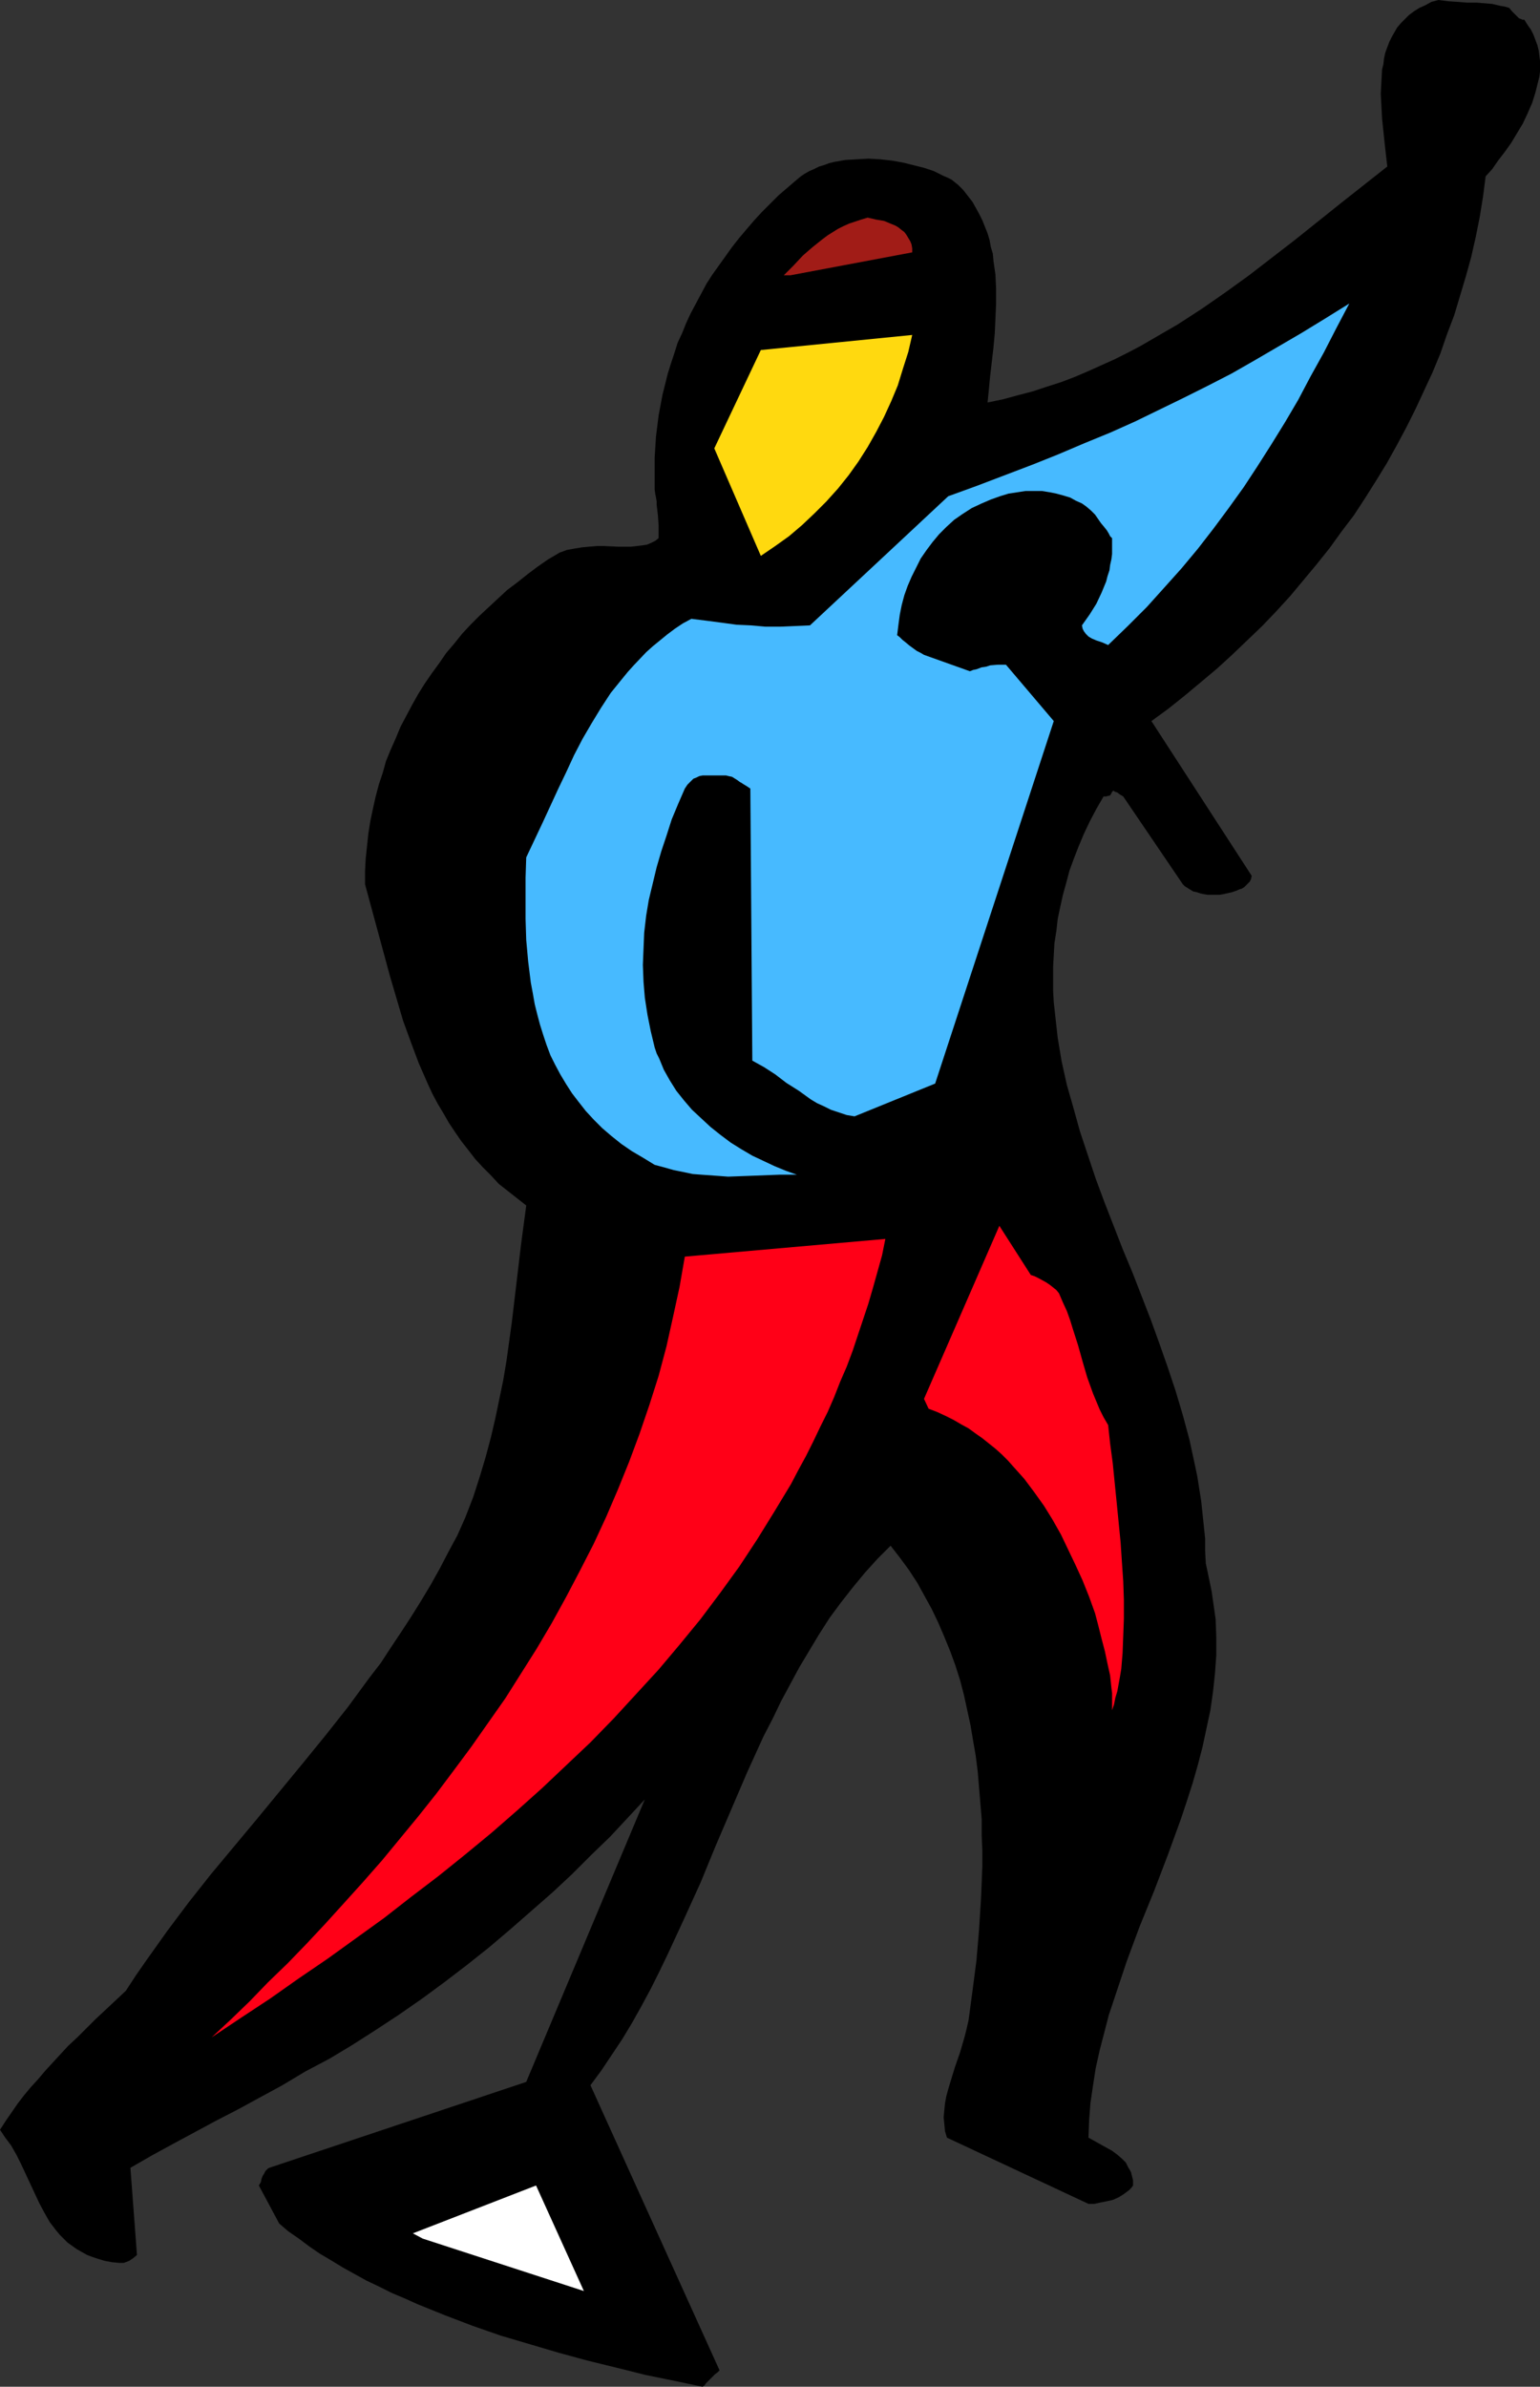 <?xml version="1.0" encoding="UTF-8" standalone="no"?>
<svg
   version="1.0"
   width="100.468mm"
   height="155.668mm"
   id="svg7"
   sodipodi:docname="Singer 09.wmf"
   xmlns:inkscape="http://www.inkscape.org/namespaces/inkscape"
   xmlns:sodipodi="http://sodipodi.sourceforge.net/DTD/sodipodi-0.dtd"
   xmlns="http://www.w3.org/2000/svg"
   xmlns:svg="http://www.w3.org/2000/svg">
  <rect width="100%" height="100%" fill="#333333" stroke="none"/>
  <sodipodi:namedview
     id="namedview7"
     pagecolor="#ffffff"
     bordercolor="#000000"
     borderopacity="0.25"
     inkscape:showpageshadow="2"
     inkscape:pageopacity="0.0"
     inkscape:pagecheckerboard="0"
     inkscape:deskcolor="#d1d1d1"
     inkscape:document-units="mm" />
  <defs
     id="defs1">
    <pattern
       id="WMFhbasepattern"
       patternUnits="userSpaceOnUse"
       width="6"
       height="6"
       x="0"
       y="0" />
  </defs>
  <path
     style="fill:#000000;fill-opacity:1;fill-rule:evenodd;stroke:none"
     d="m 1.293,526.949 1.454,1.939 1.293,2.262 1.131,2.262 1.131,2.424 2.262,4.848 1.131,2.424 1.293,2.424 1.293,2.262 1.616,2.101 0.808,0.97 0.97,0.97 0.97,0.97 1.131,0.808 1.131,0.808 1.131,0.646 1.454,0.808 1.293,0.485 1.454,0.485 1.616,0.485 1.777,0.323 1.777,0.162 h 0.646 0.485 l 1.293,-0.485 0.97,-0.646 0.97,-0.808 -1.616,-21.492 5.332,-3.07 5.332,-2.909 10.503,-5.656 5.332,-2.747 5.332,-2.909 5.655,-3.07 5.655,-3.393 5.817,-3.07 5.655,-3.393 5.817,-3.717 5.655,-3.717 5.817,-4.04 5.494,-4.04 5.494,-4.201 5.494,-4.363 5.332,-4.525 5.171,-4.525 5.171,-4.525 4.848,-4.525 4.686,-4.686 4.686,-4.525 4.363,-4.686 4.201,-4.525 -29.247,69.646 -63.341,21.168 -0.323,0.162 -0.323,0.323 -0.323,0.323 -0.323,0.646 -0.323,0.485 -0.323,0.808 -0.162,0.808 -0.485,0.808 5.009,9.372 2.262,1.939 2.585,1.778 2.585,1.939 2.585,1.778 2.747,1.616 2.909,1.778 2.909,1.616 2.909,1.616 3.07,1.454 3.232,1.616 3.07,1.293 3.232,1.454 6.787,2.747 6.787,2.585 6.948,2.424 7.11,2.101 7.11,2.101 7.11,1.939 7.271,1.778 7.11,1.778 7.11,1.454 6.948,1.454 0.485,-0.323 0.323,-0.485 1.131,-1.131 1.131,-1.131 0.646,-0.485 0.485,-0.485 -31.832,-70.292 2.747,-3.717 2.585,-3.878 2.585,-3.878 2.424,-4.04 2.262,-4.04 2.262,-4.201 2.101,-4.201 2.101,-4.363 4.04,-8.726 4.04,-8.888 3.716,-9.049 3.878,-9.049 3.878,-9.049 4.04,-8.888 2.262,-4.363 2.101,-4.363 2.262,-4.201 2.262,-4.201 2.424,-4.04 2.424,-4.04 2.585,-4.04 2.747,-3.717 2.909,-3.717 3.07,-3.717 3.07,-3.393 3.232,-3.232 2.262,2.909 2.262,3.07 2.101,3.232 1.777,3.232 1.777,3.232 1.616,3.393 1.454,3.393 1.454,3.555 1.293,3.555 1.131,3.555 0.97,3.717 0.808,3.717 0.808,3.717 0.646,3.878 0.646,3.717 0.485,3.878 0.323,3.878 0.323,3.878 0.323,3.878 v 3.878 l 0.162,3.878 v 3.878 l -0.162,4.04 -0.162,3.878 -0.485,7.756 -0.646,7.595 -0.97,7.433 -0.97,7.272 -0.485,2.101 -0.485,1.939 -1.131,3.878 -1.293,3.717 -1.131,3.717 -0.485,1.616 -0.485,1.778 -0.323,1.778 -0.162,1.616 -0.162,1.778 0.162,1.616 0.162,1.778 0.485,1.616 34.902,16.321 h 1.454 l 1.454,-0.323 1.616,-0.323 1.454,-0.323 1.454,-0.646 1.293,-0.808 1.293,-0.97 0.485,-0.485 0.485,-0.646 v -0.646 -0.646 l -0.162,-0.646 -0.162,-0.646 -0.162,-0.646 -0.323,-0.646 -0.323,-0.485 -0.323,-0.646 -0.323,-0.646 -0.485,-0.485 -0.485,-0.485 -1.131,-0.97 -1.293,-0.97 -2.909,-1.616 -2.909,-1.616 0.162,-4.363 0.323,-4.201 0.646,-4.363 0.646,-4.201 0.97,-4.363 1.131,-4.363 1.131,-4.363 1.454,-4.363 1.454,-4.363 1.454,-4.363 3.232,-8.726 3.555,-8.726 3.393,-8.888 3.232,-8.888 1.454,-4.363 1.454,-4.525 1.293,-4.525 1.131,-4.363 0.97,-4.525 0.97,-4.525 0.646,-4.525 0.485,-4.525 0.323,-4.525 v -4.525 l -0.162,-4.363 -0.323,-2.262 -0.323,-2.262 -0.323,-2.262 -0.97,-4.686 -0.485,-2.262 -0.162,-3.07 v -3.07 l -0.323,-3.07 -0.323,-3.07 -0.323,-3.07 -0.485,-3.07 -0.485,-3.07 -0.646,-3.07 -1.293,-5.979 -1.616,-5.979 -1.777,-5.979 -1.939,-5.817 -2.101,-5.979 -2.101,-5.817 -4.524,-11.635 -2.424,-5.817 -2.262,-5.817 -2.262,-5.817 -2.101,-5.656 -1.939,-5.817 -1.939,-5.817 -1.616,-5.817 -1.616,-5.656 -1.293,-5.817 -0.485,-2.909 -0.485,-2.909 -0.323,-2.909 -0.323,-2.909 -0.323,-2.909 -0.162,-2.909 v -2.909 -2.909 l 0.162,-2.909 0.162,-2.909 0.485,-3.07 0.323,-2.909 0.646,-3.07 0.646,-2.909 0.808,-2.909 0.808,-3.07 1.131,-3.07 1.131,-2.909 1.293,-3.07 1.454,-3.07 1.616,-3.07 1.777,-3.07 h 0.646 l 0.485,-0.162 h 0.323 l 0.323,-0.323 0.162,-0.323 0.162,-0.323 0.162,-0.162 0.162,-0.162 0.162,0.162 0.323,0.162 0.485,0.162 0.646,0.485 0.808,0.485 14.704,21.653 0.485,0.485 1.293,0.808 0.808,0.485 0.808,0.162 0.97,0.323 0.808,0.162 0.97,0.162 h 0.97 0.97 0.97 l 0.97,-0.162 2.101,-0.485 0.97,-0.323 1.131,-0.485 h 0.162 l 0.323,-0.162 0.485,-0.323 0.323,-0.323 0.485,-0.485 0.485,-0.485 0.323,-0.646 0.162,-0.808 -24.722,-38.136 4.201,-3.07 4.04,-3.232 3.878,-3.232 4.04,-3.393 3.716,-3.393 3.716,-3.555 3.716,-3.555 3.555,-3.717 3.393,-3.717 3.232,-3.878 3.232,-3.878 3.232,-4.04 2.909,-4.04 3.07,-4.04 2.747,-4.201 2.747,-4.363 2.585,-4.201 2.424,-4.363 2.424,-4.525 2.262,-4.525 2.101,-4.525 2.101,-4.525 1.939,-4.686 1.616,-4.686 1.777,-4.686 1.454,-4.848 1.454,-4.848 1.293,-4.686 1.131,-5.009 0.97,-4.848 0.808,-5.009 0.646,-5.009 1.616,-1.778 1.454,-2.101 1.616,-2.101 1.616,-2.262 1.454,-2.424 1.454,-2.424 1.131,-2.424 1.131,-2.585 0.808,-2.585 0.646,-2.585 0.323,-1.293 0.162,-1.293 v -1.293 -1.293 l -0.162,-1.293 -0.162,-1.293 -0.323,-1.293 -0.485,-1.293 -0.485,-1.293 -0.646,-1.293 -0.808,-1.131 -0.808,-1.293 H 375.36 l -0.323,-0.162 -0.485,-0.162 -0.323,-0.323 -0.323,-0.323 -0.485,-0.485 -0.646,-0.646 -0.646,-0.808 -1.131,-0.323 -0.97,-0.162 -2.101,-0.485 -1.939,-0.162 -1.939,-0.162 h -1.131 -1.131 L 359.686,0.485 357.263,0.323 355.97,0.162 354.677,0 352.9,0.485 351.446,1.293 l -1.454,0.646 -1.293,0.808 -1.293,0.97 -0.97,0.97 -0.97,0.97 -0.97,1.131 -0.646,1.131 -0.646,1.131 -0.646,1.293 -0.485,1.293 -0.485,1.293 -0.323,1.454 -0.162,1.454 -0.323,1.293 -0.162,2.909 -0.162,3.07 0.162,3.07 0.162,3.07 0.646,6.14 0.323,2.909 0.323,2.747 -11.472,9.049 -11.311,9.049 -5.655,4.363 -5.655,4.363 -5.817,4.201 -5.817,4.04 -5.979,3.878 -3.07,1.778 -3.07,1.778 -3.07,1.778 -3.07,1.616 -3.232,1.616 -3.232,1.454 -3.232,1.454 -3.393,1.454 -3.393,1.293 -3.555,1.131 -3.393,1.131 -3.716,0.97 -3.555,0.97 -3.878,0.808 0.323,-3.232 0.162,-1.778 0.162,-1.616 0.808,-6.948 0.323,-3.555 0.162,-3.555 0.162,-3.717 v -3.555 l -0.162,-3.555 -0.485,-3.393 -0.162,-1.778 -0.485,-1.616 -0.323,-1.778 -0.485,-1.616 -0.646,-1.616 -0.646,-1.616 -0.808,-1.616 -0.808,-1.454 -0.808,-1.454 -1.131,-1.454 -1.131,-1.454 -1.293,-1.293 -0.808,-0.646 -0.808,-0.646 -0.97,-0.485 -1.131,-0.485 -2.262,-1.131 -2.424,-0.808 -2.585,-0.646 -2.585,-0.646 -2.747,-0.485 -2.909,-0.323 -2.909,-0.162 -2.747,0.162 -2.909,0.162 -2.747,0.485 -1.293,0.323 -1.293,0.485 -1.131,0.323 -1.293,0.646 -1.131,0.485 -1.131,0.646 -0.97,0.646 -0.97,0.808 -2.262,1.939 -2.262,1.939 -2.101,2.101 -1.939,1.939 -1.939,2.101 -1.939,2.262 -1.777,2.101 -1.777,2.262 -1.616,2.262 -1.616,2.262 -1.616,2.262 -1.454,2.262 -1.293,2.424 -1.293,2.424 -1.293,2.424 -1.131,2.424 -0.97,2.424 -1.131,2.424 -0.808,2.585 -0.808,2.424 -0.808,2.585 -0.646,2.585 -0.646,2.585 -0.485,2.585 -0.485,2.585 -0.323,2.585 -0.323,2.585 -0.162,2.585 -0.162,2.585 v 2.747 2.585 2.585 l 0.162,1.131 0.162,0.808 0.162,0.97 v 0.808 l 0.162,1.293 0.162,1.454 0.162,2.424 v 3.07 l -0.808,0.646 -0.97,0.485 -1.131,0.485 -1.131,0.162 -1.293,0.162 -1.454,0.162 h -3.232 l -3.393,-0.162 h -1.777 l -1.939,0.162 -1.777,0.162 -1.939,0.323 -1.777,0.323 -1.777,0.646 -2.747,1.616 -2.585,1.778 -2.585,1.939 -2.424,1.939 -2.585,1.939 -2.262,2.101 -2.262,2.101 -2.262,2.101 -2.262,2.262 -2.101,2.262 -1.939,2.424 -1.939,2.262 -1.777,2.585 -1.777,2.424 -1.777,2.585 -1.616,2.585 -1.454,2.585 -1.454,2.747 -1.454,2.747 -1.131,2.747 -1.293,2.909 -1.131,2.747 -0.808,2.909 -0.97,2.909 -0.808,3.07 -0.646,2.909 -0.646,3.07 -0.485,3.07 -0.323,3.07 -0.323,3.07 -0.162,3.07 v 3.232 l 3.07,11.311 3.07,11.311 1.616,5.494 1.616,5.494 1.939,5.333 1.939,5.171 1.131,2.585 1.131,2.585 1.131,2.424 1.293,2.424 1.454,2.424 1.293,2.262 1.616,2.424 1.454,2.101 1.777,2.262 1.616,2.101 1.939,2.101 1.939,1.939 1.939,2.101 2.262,1.778 2.262,1.778 2.262,1.778 -1.293,9.695 -1.131,9.534 -1.131,9.534 -1.293,9.372 -0.808,4.848 -0.97,4.686 -0.97,4.686 -1.131,4.848 -1.293,4.848 -1.454,4.848 -1.616,5.009 -1.939,5.009 -1.939,4.363 -2.262,4.201 -2.101,4.04 -2.262,4.04 -2.424,4.04 -2.424,3.878 -2.424,3.717 -2.585,3.878 -2.424,3.717 -2.747,3.555 -5.332,7.272 -5.494,6.948 -5.655,6.948 -11.311,13.735 -5.655,6.787 -5.655,6.787 -5.494,6.948 -5.332,7.11 -5.171,7.272 -2.585,3.717 -2.424,3.717 -2.585,2.424 -2.585,2.424 -2.424,2.262 -2.262,2.262 -2.101,2.101 -2.262,2.101 -1.939,2.101 -1.939,2.101 -1.777,1.939 -1.777,2.101 -1.777,1.939 -1.616,1.939 -1.616,2.101 -1.454,2.101 -1.454,2.101 L 0,525.01 Z"
     id="path1" />
  <path
     style="fill:#ff0017;fill-opacity:1;fill-rule:evenodd;stroke:none"
     d="m 52.192,502.225 7.271,-4.848 7.11,-4.686 7.11,-5.009 7.11,-4.848 6.948,-5.009 6.948,-5.009 6.625,-5.171 6.787,-5.171 6.625,-5.333 6.463,-5.332 6.302,-5.494 6.14,-5.494 5.979,-5.656 5.979,-5.656 5.817,-5.979 5.494,-5.979 5.494,-5.979 5.171,-6.14 5.171,-6.302 4.848,-6.464 4.686,-6.464 4.363,-6.625 4.201,-6.787 4.201,-6.948 1.777,-3.393 1.939,-3.555 1.777,-3.555 1.777,-3.717 1.777,-3.555 1.616,-3.717 1.454,-3.717 1.616,-3.717 1.454,-3.878 1.293,-3.878 1.293,-3.878 1.293,-3.878 1.131,-3.878 1.131,-4.04 1.131,-4.04 0.808,-4.04 -49.445,4.363 -1.293,7.433 -1.616,7.433 -1.616,7.272 -1.939,7.272 -2.262,7.11 -2.424,7.11 -2.585,6.948 -2.747,6.787 -2.909,6.787 -3.07,6.625 -3.393,6.625 -3.393,6.464 -3.555,6.464 -3.716,6.302 -3.878,6.14 -3.878,6.14 -4.201,5.979 -4.201,5.979 -4.201,5.656 -4.363,5.817 -4.363,5.494 -4.524,5.494 -4.524,5.494 -4.686,5.333 -4.524,5.009 -4.686,5.171 -4.686,5.009 -4.686,4.848 -4.848,4.686 -4.524,4.686 -4.686,4.525 z"
     id="path2" />
  <path
     style="fill:#ffffff;fill-opacity:1;fill-rule:evenodd;stroke:none"
     d="m 104.222,551.834 39.75,12.927 -11.796,-26.016 -30.378,11.796 z"
     id="path3" />
  <path
     style="fill:#47baff;fill-opacity:1;fill-rule:evenodd;stroke:none"
     d="m 129.752,211.361 -0.162,5.009 v 5.009 5.171 l 0.162,5.171 0.485,5.333 0.323,2.585 0.323,2.585 0.485,2.585 0.485,2.747 0.646,2.585 0.646,2.424 0.808,2.585 0.808,2.424 0.97,2.585 1.131,2.262 1.293,2.424 1.454,2.424 1.454,2.262 1.616,2.101 1.777,2.262 1.939,2.101 2.101,2.101 2.262,1.939 2.424,1.939 2.585,1.778 2.747,1.616 2.909,1.778 2.424,0.646 2.262,0.646 2.424,0.485 2.262,0.485 2.101,0.162 2.262,0.162 2.262,0.162 2.101,0.162 4.363,-0.162 4.201,-0.162 4.201,-0.162 h 4.201 l -2.747,-0.97 -2.747,-1.131 -2.747,-1.293 -2.747,-1.293 -2.747,-1.616 -2.585,-1.616 -2.585,-1.939 -2.424,-1.939 -2.262,-2.101 -2.262,-2.101 -1.939,-2.262 -1.939,-2.424 -1.616,-2.585 -1.454,-2.585 -1.131,-2.747 -0.646,-1.293 -0.485,-1.454 -0.97,-4.04 -0.808,-4.04 -0.646,-4.201 -0.323,-3.878 -0.162,-4.201 0.162,-4.04 0.162,-3.878 0.485,-4.201 0.646,-3.878 0.97,-4.04 0.97,-4.04 1.131,-3.878 1.293,-3.878 1.293,-4.04 1.616,-3.878 1.616,-3.717 0.646,-0.97 0.485,-0.485 0.485,-0.485 0.485,-0.485 0.808,-0.323 0.646,-0.323 0.808,-0.162 h 5.817 l 0.646,0.162 0.808,0.162 1.293,0.808 0.646,0.485 0.323,0.162 0.485,0.323 0.808,0.485 0.97,0.646 0.485,67.06 1.454,0.808 1.454,0.808 2.747,1.778 2.747,2.101 3.07,1.939 2.909,2.101 1.616,0.97 1.777,0.808 1.616,0.808 1.939,0.646 1.939,0.646 1.939,0.323 19.875,-8.08 29.247,-89.36 -11.796,-13.897 h -0.97 -0.97 l -1.939,0.162 -0.97,0.323 -1.131,0.162 -1.293,0.485 -0.808,0.162 -0.808,0.323 -11.311,-4.04 -0.808,-0.485 -0.97,-0.485 -1.777,-1.293 -0.97,-0.808 -0.808,-0.646 -0.646,-0.646 -0.646,-0.485 0.323,-2.585 0.323,-2.424 0.485,-2.424 0.646,-2.424 0.808,-2.262 0.97,-2.262 1.131,-2.262 1.131,-2.262 1.454,-2.101 1.454,-1.939 1.616,-1.939 1.777,-1.778 1.939,-1.778 2.101,-1.454 2.262,-1.454 2.424,-1.131 2.262,-0.97 2.262,-0.808 2.101,-0.646 2.101,-0.323 2.101,-0.323 h 2.101 1.939 l 1.939,0.323 1.616,0.323 1.777,0.485 1.616,0.485 1.454,0.808 1.454,0.646 1.131,0.808 1.131,0.97 0.97,0.97 1.454,2.101 0.808,0.97 0.646,0.808 0.485,0.808 0.323,0.646 0.162,0.162 0.162,0.162 v 0 l 0.162,0.162 v 1.293 1.293 1.293 l -0.162,1.293 -0.323,1.454 -0.162,1.293 -0.485,1.454 -0.323,1.293 -1.131,2.747 -1.293,2.747 -1.616,2.585 -1.939,2.747 0.162,0.808 0.323,0.646 0.485,0.646 0.646,0.646 0.808,0.485 1.131,0.485 1.454,0.485 1.454,0.646 4.848,-4.686 4.686,-4.686 4.363,-4.848 4.201,-4.686 4.04,-4.848 3.878,-5.009 3.716,-5.009 3.716,-5.171 3.393,-5.171 3.393,-5.333 3.393,-5.494 3.232,-5.494 3.07,-5.817 3.232,-5.817 3.07,-5.979 3.232,-6.14 -5.979,3.717 -5.817,3.555 -5.817,3.393 -5.817,3.393 -5.655,3.232 -5.979,3.07 -5.817,2.909 -5.979,2.909 -5.979,2.909 -6.14,2.747 -6.302,2.585 -6.463,2.747 -6.463,2.585 -6.787,2.585 -6.787,2.585 -7.11,2.585 -34.094,31.833 -3.716,0.162 -3.716,0.162 h -3.555 l -3.555,-0.323 -3.555,-0.162 -3.555,-0.485 -3.716,-0.485 -3.878,-0.485 -2.101,1.131 -1.939,1.293 -1.939,1.454 -1.777,1.454 -1.777,1.454 -1.616,1.454 -3.07,3.232 -1.454,1.616 -1.454,1.778 -2.747,3.393 -2.424,3.717 -2.262,3.717 -2.262,3.878 -2.101,4.04 -1.939,4.201 -1.939,4.04 -3.878,8.403 z"
     id="path4" />
  <path
     style="fill:#ffd90f;fill-opacity:1;fill-rule:evenodd;stroke:none"
     d="m 176.127,110.528 11.472,26.501 3.555,-2.424 3.393,-2.424 3.232,-2.747 3.07,-2.909 2.909,-2.909 2.909,-3.232 2.585,-3.232 2.424,-3.393 2.262,-3.555 2.101,-3.717 1.939,-3.717 1.777,-3.878 1.616,-3.878 1.293,-4.201 1.293,-4.04 0.97,-4.201 -37.326,3.717 z"
     id="path5" />
  <path
     style="fill:#a11c17;fill-opacity:1;fill-rule:evenodd;stroke:none"
     d="m 194.87,67.868 30.055,-5.656 v -0.97 l -0.162,-0.97 -0.323,-0.808 -0.485,-0.808 -0.485,-0.808 -0.485,-0.646 -0.646,-0.485 -0.808,-0.646 -0.808,-0.485 -0.808,-0.323 -1.939,-0.808 -1.939,-0.323 -2.101,-0.485 -1.616,0.485 -1.454,0.485 -1.454,0.485 -1.454,0.646 -1.293,0.646 -1.293,0.808 -1.293,0.808 -1.293,0.97 -2.424,1.939 -2.424,2.101 -2.262,2.424 -2.424,2.424 z"
     id="path6" />
  <path
     style="fill:#ff0017;fill-opacity:1;fill-rule:evenodd;stroke:none"
     d="m 227.834,344.835 1.131,2.424 2.101,0.808 2.101,0.97 1.939,0.97 1.939,1.131 1.777,0.97 1.777,1.293 1.616,1.131 1.616,1.293 1.616,1.293 1.616,1.454 1.454,1.454 1.293,1.454 2.747,3.07 2.424,3.232 2.424,3.393 2.101,3.393 2.101,3.717 1.777,3.717 1.777,3.717 1.777,3.878 1.616,4.04 1.454,4.04 0.808,3.07 0.808,3.232 0.808,3.07 0.646,3.07 0.646,2.909 0.323,3.07 0.162,1.293 v 1.454 1.454 1.293 l 0.485,-1.454 0.323,-1.616 0.485,-1.616 0.323,-1.778 0.323,-1.778 0.323,-1.939 0.162,-1.939 0.162,-1.939 0.162,-4.201 0.162,-4.363 v -4.525 l -0.162,-4.686 -0.323,-4.686 -0.323,-4.848 -0.97,-9.857 -0.97,-9.695 -0.646,-4.848 -0.485,-4.525 -1.131,-1.939 -0.97,-1.939 -0.808,-1.939 -0.808,-1.939 -1.454,-4.04 -1.131,-3.878 -1.131,-4.04 -1.293,-4.04 -0.646,-2.101 -0.808,-2.262 -0.97,-2.101 -0.97,-2.262 -0.646,-0.808 -0.808,-0.646 -0.808,-0.646 -0.97,-0.646 -1.777,-0.97 -0.97,-0.485 -0.97,-0.323 -7.756,-12.119 z"
     id="path7" />
</svg>
